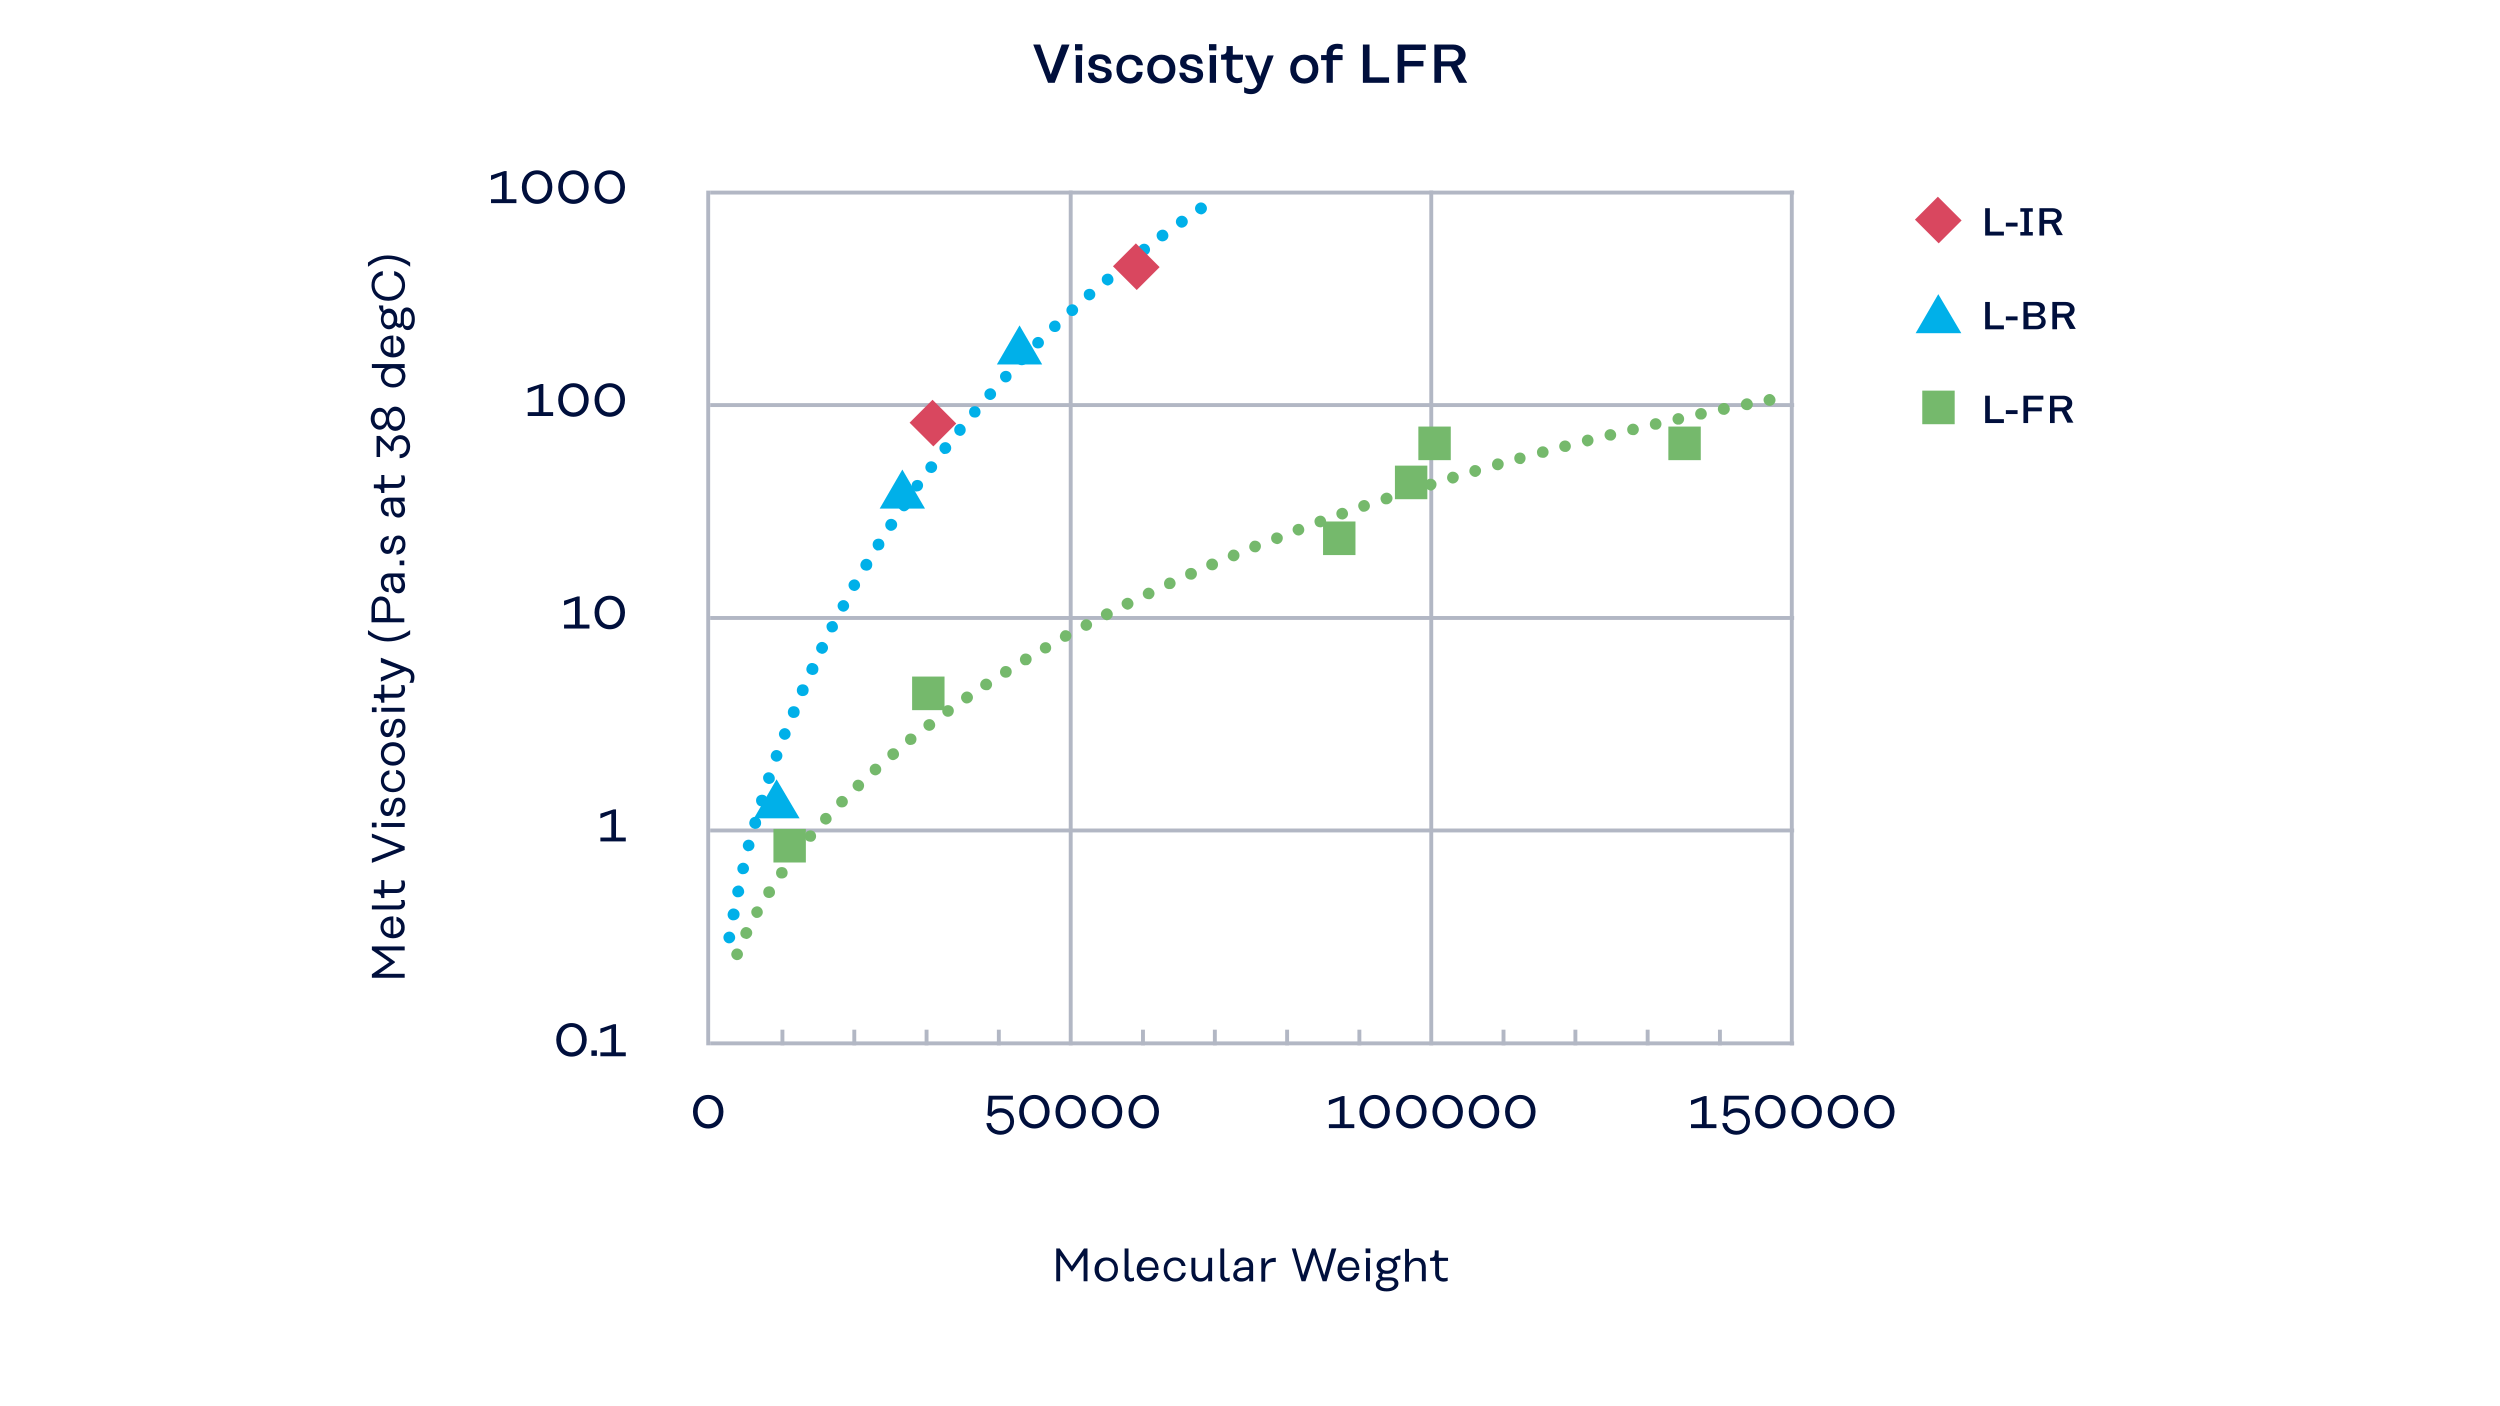 <?xml version="1.0" encoding="utf-8"?>
<!-- Generator: Adobe Illustrator 24.2.3, SVG Export Plug-In . SVG Version: 6.00 Build 0)  -->
<svg version="1.1" id="Ebene_1" xmlns="http://www.w3.org/2000/svg" xmlns:xlink="http://www.w3.org/1999/xlink" x="0px" y="0px"
	 viewBox="0 0 640 360" style="enable-background:new 0 0 640 360;" xml:space="preserve">
<style type="text/css">
	.st0{fill:#FFFFFF;}
	.st1{fill:#000F3C;}
	.st2{fill:#B2B7C4;}
	.st3{fill:#D9475F;}
	.st4{fill:#00B0E9;}
	.st5{fill:#75B96C;}
	.st6{clip-path:url(#SVGID_2_);}
</style>
<g>
</g>
<g>
</g>
<g>
</g>
<g>
</g>
<g>
</g>
<g>
</g>
<g>
</g>
<g>
</g>
<g>
</g>
<g>
</g>
<g>
</g>
<g>
</g>
<g>
</g>
<g>
	<rect class="st0" width="640" height="360"/>
</g>
<g>
	<path class="st1" d="M95.2,242.3h8.4v1h-6.6l4.1,2.9v0.2l-4.1,2.9h6.6v1h-8.4v-0.9l4.5-3.1l-4.5-3.1V242.3z"/>
	<path class="st1" d="M100.6,240.2c-1.8,0-3.2-1.2-3.2-2.9c0-1.7,1.3-2.7,3.1-2.7h0.2v4.6h0c1.2-0.1,2-0.8,2-1.8
		c0-0.7-0.3-1.3-1.2-1.6v-1.1c1.3,0.3,2.1,1.3,2.1,2.7C103.7,239.1,102.4,240.2,100.6,240.2z M100,235.6c-1,0-1.8,0.6-1.8,1.7
		c0,1,0.7,1.7,1.8,1.8V235.6z"/>
	<path class="st1" d="M103.7,231.3c0,0.9-0.7,1.5-1.6,1.5h-6.9v-1h6.8c0.5,0,0.8-0.3,0.8-0.6c0-0.2,0-0.4-0.2-0.8h0.9
		C103.6,230.7,103.7,231.1,103.7,231.3z"/>
	<path class="st1" d="M98.4,227.6h3.2c0.8,0,1.2-0.4,1.2-1.2c0-0.3,0-0.7-0.2-1h0.9c0.1,0.3,0.2,0.6,0.2,1c0,1.3-0.8,2.2-2.1,2.2
		h-3.2v1.3h-0.8v0c0-0.9-0.3-1.2-1.1-1.2h-0.8v-1h1.9v-2.4h0.8V227.6z"/>
	<path class="st1" d="M95.2,213.4l8.4,3.3v0.9l-8.4,3.3v-1.1l7-2.7l-7-2.7V213.4z"/>
	<path class="st1" d="M95.2,211.8v-1.2h1.2v1.2H95.2z M97.6,211.7v-1h6v1H97.6z"/>
	<path class="st1" d="M98.3,206.6c0,0.8,0.4,1.3,0.9,1.3c0.6,0,0.7-0.6,1-1.5c0.3-1.2,0.5-2.2,1.8-2.2c1.2,0,1.8,0.9,1.8,2.3
		c0,1.6-0.9,2.5-2.3,2.6v-1c0.9-0.1,1.5-0.6,1.5-1.7c0-0.7-0.3-1.3-1-1.3c-0.6,0-0.7,0.5-1,1.5c-0.3,1.2-0.5,2.3-1.8,2.3
		c-1.2,0-1.8-1-1.8-2.2c0-1.4,0.7-2.2,2.1-2.4v0.9C98.7,205.2,98.3,205.7,98.3,206.6z"/>
	<path class="st1" d="M103.7,199.9c0,1.8-1.3,2.9-3.1,2.9c-1.8,0-3.1-1.1-3.1-2.9c0-1.5,0.9-2.5,2.2-2.7v1c-0.8,0.2-1.4,0.7-1.4,1.7
		c0,1.2,1,2,2.3,2s2.3-0.7,2.3-2c0-1.1-0.6-1.6-1.5-1.8v-1C102.7,197.3,103.7,198.3,103.7,199.9z"/>
	<path class="st1" d="M100.6,190c1.8,0,3.1,1.2,3.1,3c0,1.8-1.3,3-3.1,3c-1.8,0-3.1-1.2-3.1-3C97.4,191.2,98.8,190,100.6,190z
		 M100.6,195c1.3,0,2.3-0.8,2.3-2s-1-2-2.3-2s-2.3,0.8-2.3,2S99.3,195,100.6,195z"/>
	<path class="st1" d="M98.3,186.4c0,0.8,0.4,1.3,0.9,1.3c0.6,0,0.7-0.6,1-1.5c0.3-1.2,0.5-2.2,1.8-2.2c1.2,0,1.8,0.9,1.8,2.3
		c0,1.6-0.9,2.5-2.3,2.6v-1c0.9-0.1,1.5-0.6,1.5-1.7c0-0.7-0.3-1.3-1-1.3c-0.6,0-0.7,0.5-1,1.5c-0.3,1.2-0.5,2.3-1.8,2.3
		c-1.2,0-1.8-1-1.8-2.2c0-1.4,0.7-2.2,2.1-2.4v0.9C98.7,185,98.3,185.5,98.3,186.4z"/>
	<path class="st1" d="M95.2,182.3v-1.2h1.2v1.2H95.2z M97.6,182.2v-1h6v1H97.6z"/>
	<path class="st1" d="M98.4,177.6h3.2c0.8,0,1.2-0.4,1.2-1.2c0-0.3,0-0.7-0.2-1h0.9c0.1,0.3,0.2,0.6,0.2,1c0,1.3-0.8,2.2-2.1,2.2
		h-3.2v1.3h-0.8v0c0-0.9-0.3-1.2-1.1-1.2h-0.8v-1h1.9v-2.4h0.8V177.6z"/>
	<path class="st1" d="M97.6,168.4l7.1,2.8c0.9,0.3,1.4,1.2,1.4,2.1c0,0.6-0.1,1-0.3,1.5h-1c0.4-0.7,0.4-1.1,0.4-1.5
		c0-0.5-0.3-1.1-0.9-1.3l-0.6-0.2l-6.2,2.7v-1.1l5-2l-5-1.8V168.4z"/>
	<path class="st1" d="M99.3,163.3c2.2,0,4.4-1,5.7-2v1.1c-1.3,0.9-3.4,1.8-5.7,1.8c-2.2,0-3.8-0.9-5.1-1.8v-1.1
		C95.5,162.3,97.1,163.3,99.3,163.3z"/>
	<path class="st1" d="M97.5,152.7c1.5,0,2.4,1.1,2.4,2.8v2.8h3.6v1h-8.4v-3.8C95.2,153.8,96.2,152.7,97.5,152.7z M97.5,153.7
		c-0.8,0-1.5,0.6-1.5,1.7v2.8h3v-2.8C99.1,154.4,98.4,153.7,97.5,153.7z"/>
	<path class="st1" d="M99.7,146.8h3.9v1h-0.9v0c0.5,0.3,1,1,1,2.1c0,1.2-0.7,2-1.7,2c-1.1,0-2-0.9-2-3.3v-0.8h-0.3
		c-0.9,0-1.4,0.5-1.4,1.4c0,0.8,0.5,1.4,1.2,1.4v1c-1.2,0-2-1-2-2.4C97.4,147.7,98.3,146.8,99.7,146.8z M101.3,147.7h-0.6v0.8
		c0,1.8,0.5,2.3,1.2,2.3c0.6,0,0.9-0.5,0.9-1.2C102.8,148.6,102.1,147.7,101.3,147.7z"/>
	<path class="st1" d="M102.3,144.7v-1.2h1.2v1.2H102.3z"/>
	<path class="st1" d="M98.3,139.5c0,0.8,0.4,1.3,0.9,1.3c0.6,0,0.7-0.6,1-1.5c0.3-1.2,0.5-2.2,1.8-2.2c1.2,0,1.8,0.9,1.8,2.3
		c0,1.6-0.9,2.5-2.3,2.6v-1c0.9-0.1,1.5-0.6,1.5-1.7c0-0.7-0.3-1.3-1-1.3c-0.6,0-0.7,0.5-1,1.5c-0.3,1.2-0.5,2.3-1.8,2.3
		c-1.2,0-1.8-1-1.8-2.2c0-1.4,0.7-2.2,2.1-2.4v0.9C98.7,138.2,98.3,138.6,98.3,139.5z"/>
	<path class="st1" d="M99.7,127.4h3.9v1h-0.9v0c0.5,0.3,1,1,1,2.1c0,1.2-0.7,2-1.7,2c-1.1,0-2-0.9-2-3.3v-0.8h-0.3
		c-0.9,0-1.4,0.5-1.4,1.4c0,0.8,0.5,1.4,1.2,1.4v1c-1.2,0-2-1-2-2.4C97.4,128.3,98.3,127.4,99.7,127.4z M101.3,128.4h-0.6v0.8
		c0,1.8,0.5,2.3,1.2,2.3c0.6,0,0.9-0.5,0.9-1.2C102.8,129.2,102.1,128.4,101.3,128.4z"/>
	<path class="st1" d="M98.4,123.9h3.2c0.8,0,1.2-0.4,1.2-1.2c0-0.3,0-0.7-0.2-1h0.9c0.1,0.3,0.2,0.6,0.2,1c0,1.3-0.8,2.2-2.1,2.2
		h-3.2v1.3h-0.8v0c0-0.9-0.3-1.2-1.1-1.2h-0.8v-1h1.9v-2.4h0.8V123.9z"/>
	<path class="st1" d="M102.5,111.4c1.5,0,2.5,1.2,2.5,2.9c0,1.7-1.1,3-2.7,3v-1c1.1,0,1.8-0.8,1.8-2c0-1.1-0.7-1.9-1.7-1.9
		c-0.9,0-1.6,0.8-1.6,1.9v0.9l-0.6,0.4l-2.9-2.8v4.2h-0.9v-5.4h0.9l2.7,2.7v-0.1C100,112.6,101.1,111.4,102.5,111.4z"/>
	<path class="st1" d="M101.2,104.1c1.4,0,2.5,1.3,2.5,3.1s-1.1,3.1-2.5,3.1c-1,0-1.8-0.7-2.1-1.8c-0.3,0.9-1,1.5-1.9,1.5
		c-1.2,0-2.3-1.2-2.3-2.8c0-1.6,1-2.8,2.3-2.8c0.9,0,1.6,0.6,1.9,1.5C99.5,104.8,100.3,104.1,101.2,104.1z M98.8,107.2
		c0-1.1-0.6-1.8-1.5-1.8c-0.9,0-1.4,0.7-1.4,1.8c0,1.1,0.6,1.8,1.4,1.8C98.1,109,98.8,108.2,98.8,107.2z M101.2,105.2
		c-0.9,0-1.6,0.8-1.6,2c0,1.2,0.6,2,1.6,2c1,0,1.7-0.8,1.7-2C102.9,106,102.2,105.2,101.2,105.2z"/>
	<path class="st1" d="M100.6,99.2c-1.8,0-3.1-1.2-3.1-2.9c0-0.9,0.4-1.8,1.1-2.1v0h-3.4v-1h8.4v1h-1.1v0c0.8,0.3,1.3,1.2,1.3,2.1
		C103.7,98.1,102.4,99.2,100.6,99.2z M100.6,98.3c1.3,0,2.3-0.8,2.3-2c0-1.2-1-2-2.2-2h-0.1c-1.3,0-2.2,0.8-2.2,2
		C98.3,97.5,99.3,98.3,100.6,98.3z"/>
	<path class="st1" d="M100.6,91.5c-1.8,0-3.2-1.2-3.2-2.9c0-1.7,1.3-2.7,3.1-2.7h0.2v4.6h0c1.2-0.1,2-0.8,2-1.8
		c0-0.7-0.3-1.3-1.2-1.6v-1.1c1.3,0.3,2.1,1.3,2.1,2.7C103.7,90.4,102.4,91.5,100.6,91.5z M100,86.8c-1,0-1.8,0.6-1.8,1.7
		c0,1,0.7,1.7,1.8,1.8V86.8z"/>
	<path class="st1" d="M98.1,78.1c0,0.6,0,1.1,0.1,1.5c0.3-0.3,0.8-0.6,1.4-0.6c1.2,0,2.1,1.1,2.1,2.6c0,0.4,0,0.7-0.1,1
		c0.2,0.2,0.4,0.3,0.6,0.3c0.3,0,0.4-0.2,0.4-0.6v-1.6c0-1.3,0.7-2,1.6-2c1.2,0,2,1.3,2,3c0,1.8-0.7,2.8-1.8,2.8
		c-0.7,0-1.2-0.4-1.3-1.2c-0.2,0.3-0.4,0.6-0.8,0.6c-0.4,0-0.8-0.3-1-0.6c-0.4,0.6-1,1-1.7,1c-1.2,0-2.1-1.1-2.1-2.6
		c0-0.7,0.2-1.2,0.4-1.7c-0.5-0.4-0.9-1-0.9-1.8H98.1z M99.5,80.1c-0.8,0-1.3,0.7-1.3,1.6c0,0.9,0.5,1.6,1.3,1.6
		c0.8,0,1.3-0.6,1.3-1.6C100.8,80.7,100.3,80.1,99.5,80.1z M103.4,80.8v1.8c0,0.6,0.3,0.9,0.9,0.9c0.6,0,1.1-0.7,1.1-1.9
		c0-1-0.5-1.9-1.2-1.9C103.7,79.7,103.4,80.1,103.4,80.8z"/>
	<path class="st1" d="M103.7,73c0,2.4-1.8,4-4.3,4c-2.5,0-4.3-1.6-4.3-4c0-2,1.1-3.3,2.9-3.6v1.1c-1.3,0.2-2.1,1.1-2.1,2.5
		c0,1.8,1.5,3,3.5,3c2,0,3.5-1.2,3.5-3c0-1.3-0.8-2.2-2-2.5v-1.1C102.6,69.8,103.7,71.1,103.7,73z"/>
	<path class="st1" d="M94.2,67.2c1.3-0.9,2.8-1.8,5.1-1.8c2.2,0,4.4,0.9,5.7,1.8v1.1c-1.2-1-3.5-2-5.7-2c-2.2,0-3.8,1-5.1,2V67.2z"
		/>
</g>
<g>
	<path class="st1" d="M150.2,266.2c0,2.5-1.6,4.3-3.9,4.3s-3.9-1.8-3.9-4.3c0-2.5,1.6-4.3,3.9-4.3S150.2,263.7,150.2,266.2z
		 M143.6,266.2c0,1.9,1.1,3.2,2.7,3.2s2.7-1.3,2.7-3.2c0-1.9-1.1-3.3-2.7-3.3S143.6,264.3,143.6,266.2z"/>
	<path class="st1" d="M151.4,268.9h1.4v1.4h-1.4V268.9z"/>
	<path class="st1" d="M160.2,269.4v1h-6.5v-1h2.8v-6.1l-2.8,1.2v-1.2l3.4-1.1v0l0,0h0.6v7.2H160.2z"/>
</g>
<g>
	<path class="st1" d="M160.2,214.4v1h-6.5v-1h2.8v-6.1l-2.8,1.2v-1.2l3.4-1.1v0l0,0h0.6v7.2H160.2z"/>
</g>
<g>
	<path class="st1" d="M150.9,159.9v1h-6.5v-1h2.8v-6.1l-2.8,1.2v-1.2l3.4-1.1v0l0,0h0.6v7.2H150.9z"/>
	<path class="st1" d="M160,156.8c0,2.5-1.6,4.3-3.9,4.3s-3.9-1.8-3.9-4.3c0-2.5,1.6-4.3,3.9-4.3S160,154.3,160,156.8z M153.4,156.8
		c0,1.9,1.1,3.2,2.7,3.2s2.7-1.3,2.7-3.2c0-1.9-1.1-3.3-2.7-3.3S153.4,154.9,153.4,156.8z"/>
</g>
<g>
	<path class="st1" d="M141.6,105.5v1h-6.5v-1h2.8v-6.1l-2.8,1.2v-1.2l3.4-1.1v0l0,0h0.6v7.2H141.6z"/>
	<path class="st1" d="M150.7,102.4c0,2.5-1.6,4.3-3.9,4.3s-3.9-1.8-3.9-4.3c0-2.5,1.6-4.3,3.9-4.3S150.7,99.8,150.7,102.4z
		 M144.1,102.4c0,1.9,1.1,3.2,2.7,3.2s2.7-1.3,2.7-3.2c0-1.9-1.1-3.3-2.7-3.3S144.1,100.4,144.1,102.4z"/>
	<path class="st1" d="M160,102.4c0,2.5-1.6,4.3-3.9,4.3s-3.9-1.8-3.9-4.3c0-2.5,1.6-4.3,3.9-4.3S160,99.8,160,102.4z M153.4,102.4
		c0,1.9,1.1,3.2,2.7,3.2s2.7-1.3,2.7-3.2c0-1.9-1.1-3.3-2.7-3.3S153.4,100.4,153.4,102.4z"/>
</g>
<g>
	<path class="st1" d="M132.2,51v1h-6.5v-1h2.8v-6.1l-2.8,1.2v-1.2l3.4-1.1v0l0,0h0.6V51H132.2z"/>
	<path class="st1" d="M141.4,47.9c0,2.5-1.6,4.3-3.9,4.3s-3.9-1.8-3.9-4.3c0-2.5,1.6-4.3,3.9-4.3S141.4,45.4,141.4,47.9z
		 M134.8,47.9c0,1.9,1.1,3.2,2.7,3.2s2.7-1.3,2.7-3.2c0-1.9-1.1-3.3-2.7-3.3S134.8,46,134.8,47.9z"/>
	<path class="st1" d="M150.7,47.9c0,2.5-1.6,4.3-3.9,4.3s-3.9-1.8-3.9-4.3c0-2.5,1.6-4.3,3.9-4.3S150.7,45.4,150.7,47.9z
		 M144.1,47.9c0,1.9,1.1,3.2,2.7,3.2s2.7-1.3,2.7-3.2c0-1.9-1.1-3.3-2.7-3.3S144.1,46,144.1,47.9z"/>
	<path class="st1" d="M160,47.9c0,2.5-1.6,4.3-3.9,4.3s-3.9-1.8-3.9-4.3c0-2.5,1.6-4.3,3.9-4.3S160,45.4,160,47.9z M153.4,47.9
		c0,1.9,1.1,3.2,2.7,3.2s2.7-1.3,2.7-3.2c0-1.9-1.1-3.3-2.7-3.3S153.4,46,153.4,47.9z"/>
</g>
<g>
	<rect x="292.1" y="263.6" class="st2" width="1" height="4"/>
</g>
<g>
	<rect x="236.7" y="263.6" class="st2" width="1" height="4"/>
</g>
<g>
	<rect x="347.5" y="263.6" class="st2" width="1" height="4"/>
</g>
<g>
	<rect x="402.8" y="263.6" class="st2" width="1" height="4"/>
</g>
<g>
	<rect x="199.8" y="263.6" class="st2" width="1" height="4"/>
</g>
<g>
	<rect x="310.5" y="263.6" class="st2" width="1" height="4"/>
</g>
<g>
	<rect x="255.2" y="263.6" class="st2" width="1" height="4"/>
</g>
<g>
	<rect x="365.9" y="48.8" class="st2" width="1" height="218.8"/>
</g>
<g>
	<rect x="421.3" y="263.6" class="st2" width="1" height="4"/>
</g>
<g>
	<rect x="218.2" y="263.6" class="st2" width="1" height="4"/>
</g>
<g>
	<rect x="329" y="263.6" class="st2" width="1" height="4"/>
</g>
<g>
	<rect x="273.6" y="48.8" class="st2" width="1" height="218.8"/>
</g>
<g>
	<rect x="384.4" y="263.6" class="st2" width="1" height="4"/>
</g>
<g>
	<rect x="439.8" y="263.6" class="st2" width="1" height="4"/>
</g>
<g>
	<rect x="458.2" y="48.8" class="st2" width="1" height="218.8"/>
</g>
<g>
	<rect x="180.8" y="48.8" class="st2" width="1" height="218.8"/>
</g>
<g>
	<path class="st1" d="M273.8,11.4l-3.8,9.8h-1.7l-3.8-9.8h1.8l2.7,7.7l2.8-7.7H273.8z"/>
</g>
<g>
	<path class="st1" d="M275.2,11.3h1.9v1.6h-1.9V11.3z M275.4,14.1h1.6v7.1h-1.6V14.1z"/>
	<path class="st1" d="M281.6,15.1c-0.8,0-1.3,0.4-1.3,0.9c0,0.6,0.6,0.7,1.6,1c1.5,0.4,2.7,0.6,2.7,2.1c0,1.5-1.1,2.2-2.9,2.2
		c-1.9,0-3.1-1-3.2-2.7h1.5c0.1,0.9,0.7,1.5,1.7,1.5c0.8,0,1.4-0.3,1.4-1c0-0.6-0.5-0.7-1.7-1c-1.5-0.4-2.7-0.6-2.7-2.1
		c0-1.5,1.2-2.1,2.8-2.1c1.8,0,2.8,0.8,3,2.4h-1.4C283,15.6,282.5,15.1,281.6,15.1z"/>
	<path class="st1" d="M289.3,21.4c-2.2,0-3.5-1.5-3.5-3.7s1.4-3.7,3.5-3.7c1.9,0,3.1,1.1,3.3,2.7h-1.6c-0.2-0.9-0.7-1.5-1.8-1.5
		c-1.3,0-2,1-2,2.4c0,1.4,0.7,2.4,2,2.4c1.1,0,1.7-0.7,1.8-1.6h1.5C292.5,20.2,291.2,21.4,289.3,21.4z"/>
	<path class="st1" d="M300.9,17.7c0,2.2-1.4,3.7-3.6,3.7c-2.2,0-3.6-1.5-3.6-3.7s1.4-3.7,3.6-3.7C299.5,14,300.9,15.5,300.9,17.7z
		 M295.2,17.7c0,1.4,0.8,2.4,2.1,2.4c1.3,0,2.1-1,2.1-2.4c0-1.4-0.8-2.4-2.1-2.4C296,15.2,295.2,16.3,295.2,17.7z"/>
	<path class="st1" d="M305,15.1c-0.8,0-1.3,0.4-1.3,0.9c0,0.6,0.6,0.7,1.6,1c1.5,0.4,2.7,0.6,2.7,2.1c0,1.5-1.1,2.2-2.9,2.2
		c-1.9,0-3.1-1-3.2-2.7h1.5c0.1,0.9,0.7,1.5,1.7,1.5c0.8,0,1.4-0.3,1.4-1c0-0.6-0.5-0.7-1.7-1c-1.5-0.4-2.7-0.6-2.7-2.1
		c0-1.5,1.2-2.1,2.8-2.1c1.8,0,2.8,0.8,3,2.4h-1.4C306.4,15.6,305.9,15.1,305,15.1z"/>
	<path class="st1" d="M309.5,11.3h1.9v1.6h-1.9V11.3z M309.7,14.1h1.6v7.1h-1.6V14.1z"/>
	<path class="st1" d="M315.5,15.4v3.3c0,0.8,0.5,1.3,1.3,1.3c0.3,0,0.7-0.1,1.2-0.3V21c-0.4,0.2-0.9,0.3-1.3,0.3
		c-1.6,0-2.7-1-2.7-2.5v-3.5h-1.4v-1.3h0c1,0,1.4-0.3,1.4-1.2v-1h1.6v2.2h2.6v1.3H315.5z"/>
	<path class="st1" d="M326.1,14.1l-3,8c-0.5,1.3-1.5,2-2.8,2c-0.7,0-1.2-0.1-1.8-0.4v-1.4c0.8,0.4,1.3,0.5,1.8,0.5
		c0.7,0,1.3-0.5,1.5-1.1l0.1-0.2l-3.2-7.3h1.8l2.1,5.4l1.9-5.4H326.1z"/>
	<path class="st1" d="M337.5,17.7c0,2.2-1.4,3.7-3.6,3.7c-2.2,0-3.6-1.5-3.6-3.7s1.4-3.7,3.6-3.7C336.1,14,337.5,15.5,337.5,17.7z
		 M331.8,17.7c0,1.4,0.8,2.4,2.1,2.4c1.3,0,2.1-1,2.1-2.4c0-1.4-0.8-2.4-2.1-2.4C332.6,15.2,331.8,16.3,331.8,17.7z"/>
	<path class="st1" d="M341.2,13.7v0.4h2.5v1.3h-2.5v5.8h-1.6v-5.8h-1.4v-1.3h1.4v-0.4c0-1.6,1.1-2.5,2.8-2.5c0.5,0,0.9,0.1,1.3,0.2
		v1.3c-0.5-0.2-0.9-0.2-1.2-0.2C341.7,12.4,341.2,12.9,341.2,13.7z"/>
	<path class="st1" d="M355.6,19.8v1.4h-6.7v-9.8h1.7v8.4H355.6z"/>
	<path class="st1" d="M359.5,12.8v2.8h4.9V17h-4.9v4.2h-1.7v-9.8h7.2v1.4H359.5z"/>
	<path class="st1" d="M373.5,21.2l-2.1-4.2h-2.5v4.2h-1.7v-9.8h4.8c1.8,0,3.2,1.1,3.2,2.7c0,1.3-0.9,2.4-2.1,2.7l2.5,4.4H373.5z
		 M368.9,15.7h2.9c1,0,1.6-0.7,1.6-1.6c0-0.8-0.7-1.4-1.6-1.4h-2.9V15.7z"/>
</g>
<g>
	<path class="st1" d="M185.2,284.6c0,2.5-1.6,4.3-3.9,4.3s-3.9-1.8-3.9-4.3c0-2.5,1.6-4.3,3.9-4.3S185.2,282.1,185.2,284.6z
		 M178.6,284.6c0,1.9,1.1,3.2,2.7,3.2s2.7-1.3,2.7-3.2c0-1.9-1.1-3.3-2.7-3.3S178.6,282.7,178.6,284.6z"/>
</g>
<g>
	<path class="st1" d="M259.6,287.1c0,2-1.5,3.4-3.5,3.4c-1.8,0-3.4-1.1-3.6-3h1.2c0.1,1.2,1.2,2,2.5,2c1.4,0,2.4-1,2.4-2.4
		c0-1.3-1-2.3-2.5-2.3c-0.9,0-1.8,0.4-2.3,1.1l-1-0.4l0.3-5h6.2v1h-5.2l-0.2,3.3c0.5-0.8,1.4-1.1,2.3-1.1
		C258.1,283.7,259.6,285.2,259.6,287.1z"/>
	<path class="st1" d="M268.7,284.6c0,2.5-1.6,4.3-3.9,4.3s-3.9-1.8-3.9-4.3c0-2.5,1.6-4.3,3.9-4.3S268.7,282.1,268.7,284.6z
		 M262.1,284.6c0,1.9,1.1,3.2,2.7,3.2s2.7-1.3,2.7-3.2c0-1.9-1.1-3.3-2.7-3.3S262.1,282.7,262.1,284.6z"/>
	<path class="st1" d="M278,284.6c0,2.5-1.6,4.3-3.9,4.3s-3.9-1.8-3.9-4.3c0-2.5,1.6-4.3,3.9-4.3S278,282.1,278,284.6z M271.4,284.6
		c0,1.9,1.1,3.2,2.7,3.2s2.7-1.3,2.7-3.2c0-1.9-1.1-3.3-2.7-3.3S271.4,282.7,271.4,284.6z"/>
	<path class="st1" d="M287.3,284.6c0,2.5-1.6,4.3-3.9,4.3s-3.9-1.8-3.9-4.3c0-2.5,1.6-4.3,3.9-4.3S287.3,282.1,287.3,284.6z
		 M280.7,284.6c0,1.9,1.1,3.2,2.7,3.2s2.7-1.3,2.7-3.2c0-1.9-1.1-3.3-2.7-3.3S280.7,282.7,280.7,284.6z"/>
	<path class="st1" d="M296.7,284.6c0,2.5-1.6,4.3-3.9,4.3s-3.9-1.8-3.9-4.3c0-2.5,1.6-4.3,3.9-4.3S296.7,282.1,296.7,284.6z
		 M290.1,284.6c0,1.9,1.1,3.2,2.7,3.2s2.7-1.3,2.7-3.2c0-1.9-1.1-3.3-2.7-3.3S290.1,282.7,290.1,284.6z"/>
</g>
<g>
	<path class="st1" d="M346.7,287.8v1h-6.5v-1h2.8v-6.1l-2.8,1.2v-1.2l3.4-1.1v0l0,0h0.6v7.2H346.7z"/>
	<path class="st1" d="M355.8,284.6c0,2.5-1.6,4.3-3.9,4.3s-3.9-1.8-3.9-4.3c0-2.5,1.6-4.3,3.9-4.3S355.8,282.1,355.8,284.6z
		 M349.2,284.6c0,1.9,1.1,3.2,2.7,3.2s2.7-1.3,2.7-3.2c0-1.9-1.1-3.3-2.7-3.3S349.2,282.7,349.2,284.6z"/>
	<path class="st1" d="M365.2,284.6c0,2.5-1.6,4.3-3.9,4.3s-3.9-1.8-3.9-4.3c0-2.5,1.6-4.3,3.9-4.3S365.2,282.1,365.2,284.6z
		 M358.6,284.6c0,1.9,1.1,3.2,2.7,3.2s2.7-1.3,2.7-3.2c0-1.9-1.1-3.3-2.7-3.3S358.6,282.7,358.6,284.6z"/>
	<path class="st1" d="M374.5,284.6c0,2.5-1.6,4.3-3.9,4.3s-3.9-1.8-3.9-4.3c0-2.5,1.6-4.3,3.9-4.3S374.5,282.1,374.5,284.6z
		 M367.9,284.6c0,1.9,1.1,3.2,2.7,3.2s2.7-1.3,2.7-3.2c0-1.9-1.1-3.3-2.7-3.3S367.9,282.7,367.9,284.6z"/>
	<path class="st1" d="M383.8,284.6c0,2.5-1.6,4.3-3.9,4.3s-3.9-1.8-3.9-4.3c0-2.5,1.6-4.3,3.9-4.3S383.8,282.1,383.8,284.6z
		 M377.2,284.6c0,1.9,1.1,3.2,2.7,3.2s2.7-1.3,2.7-3.2c0-1.9-1.1-3.3-2.7-3.3S377.2,282.7,377.2,284.6z"/>
	<path class="st1" d="M393.1,284.6c0,2.5-1.6,4.3-3.9,4.3s-3.9-1.8-3.9-4.3c0-2.5,1.6-4.3,3.9-4.3S393.1,282.1,393.1,284.6z
		 M386.5,284.6c0,1.9,1.1,3.2,2.7,3.2s2.7-1.3,2.7-3.2c0-1.9-1.1-3.3-2.7-3.3S386.5,282.7,386.5,284.6z"/>
</g>
<g>
	<path class="st1" d="M439.4,287.8v1h-6.5v-1h2.8v-6.1l-2.8,1.2v-1.2l3.4-1.1v0l0,0h0.6v7.2H439.4z"/>
	<path class="st1" d="M448,287.1c0,2-1.5,3.4-3.5,3.4c-1.8,0-3.4-1.1-3.6-3h1.2c0.1,1.2,1.2,2,2.5,2c1.4,0,2.4-1,2.4-2.4
		c0-1.3-1-2.3-2.5-2.3c-0.9,0-1.8,0.4-2.3,1.1l-1-0.4l0.3-5h6.2v1h-5.2l-0.2,3.3c0.5-0.8,1.4-1.1,2.3-1.1
		C446.5,283.7,448,285.2,448,287.1z"/>
	<path class="st1" d="M457.1,284.6c0,2.5-1.6,4.3-3.9,4.3s-3.9-1.8-3.9-4.3c0-2.5,1.6-4.3,3.9-4.3S457.1,282.1,457.1,284.6z
		 M450.5,284.6c0,1.9,1.1,3.2,2.7,3.2s2.7-1.3,2.7-3.2c0-1.9-1.1-3.3-2.7-3.3S450.5,282.7,450.5,284.6z"/>
	<path class="st1" d="M466.4,284.6c0,2.5-1.6,4.3-3.9,4.3s-3.9-1.8-3.9-4.3c0-2.5,1.6-4.3,3.9-4.3S466.4,282.1,466.4,284.6z
		 M459.8,284.6c0,1.9,1.1,3.2,2.7,3.2s2.7-1.3,2.7-3.2c0-1.9-1.1-3.3-2.7-3.3S459.8,282.7,459.8,284.6z"/>
	<path class="st1" d="M475.7,284.6c0,2.5-1.6,4.3-3.9,4.3s-3.9-1.8-3.9-4.3c0-2.5,1.6-4.3,3.9-4.3S475.7,282.1,475.7,284.6z
		 M469.1,284.6c0,1.9,1.1,3.2,2.7,3.2s2.7-1.3,2.7-3.2c0-1.9-1.1-3.3-2.7-3.3S469.1,282.7,469.1,284.6z"/>
	<path class="st1" d="M485,284.6c0,2.5-1.6,4.3-3.9,4.3s-3.9-1.8-3.9-4.3c0-2.5,1.6-4.3,3.9-4.3S485,282.1,485,284.6z M478.4,284.6
		c0,1.9,1.1,3.2,2.7,3.2s2.7-1.3,2.7-3.2c0-1.9-1.1-3.3-2.7-3.3S478.4,282.7,478.4,284.6z"/>
</g>
<g>
	<rect x="181.8" y="48.8" class="st2" width="277.5" height="1"/>
</g>
<g>
	<rect x="181.8" y="103.2" class="st2" width="277.5" height="1"/>
</g>
<g>
	<rect x="181.8" y="157.7" class="st2" width="277.5" height="1"/>
</g>
<g>
	<rect x="181.8" y="212.1" class="st2" width="277.5" height="1"/>
</g>
<g>
	<rect x="181.8" y="266.6" class="st2" width="277.5" height="1"/>
</g>
<g>
	<path class="st1" d="M278.4,319.6v8.4h-1v-6.6l-2.9,4.1h-0.2l-2.9-4.1v6.6h-1v-8.4h0.9l3.1,4.5l3.1-4.5H278.4z"/>
	<path class="st1" d="M286.2,325c0,1.8-1.2,3.1-3,3.1c-1.8,0-3-1.3-3-3.1s1.2-3.1,3-3.1C285.1,321.9,286.2,323.2,286.2,325z
		 M281.3,325c0,1.3,0.8,2.3,2,2.3s2-1,2-2.3s-0.8-2.3-2-2.3S281.3,323.7,281.3,325z"/>
	<path class="st1" d="M289.4,328.1c-0.9,0-1.5-0.7-1.5-1.6v-6.9h1v6.8c0,0.5,0.3,0.8,0.6,0.8c0.2,0,0.4,0,0.8-0.2v0.9
		C290,328,289.6,328.1,289.4,328.1z"/>
	<path class="st1" d="M291,325c0-1.8,1.2-3.2,2.9-3.2c1.7,0,2.7,1.3,2.7,3.1v0.2h-4.6v0c0.1,1.2,0.8,2,1.8,2c0.7,0,1.3-0.3,1.6-1.2
		h1.1c-0.3,1.3-1.3,2.1-2.7,2.1C292.1,328.1,291,326.8,291,325z M295.7,324.5c0-1-0.6-1.8-1.7-1.8c-1,0-1.7,0.7-1.8,1.8H295.7z"/>
	<path class="st1" d="M300.8,328.1c-1.8,0-2.9-1.3-2.9-3.1s1.1-3.1,2.9-3.1c1.5,0,2.5,0.9,2.7,2.2h-1c-0.2-0.8-0.7-1.4-1.7-1.4
		c-1.2,0-2,1-2,2.3s0.7,2.3,2,2.3c1.1,0,1.6-0.6,1.8-1.5h1C303.4,327.1,302.4,328.1,300.8,328.1z"/>
	<path class="st1" d="M310.3,328h-1v-1.1c-0.4,0.8-1.1,1.2-2,1.2c-1.5,0-2.3-1-2.3-2.6V322h1v3.5c0,1.1,0.5,1.7,1.4,1.7
		c1.2,0,1.9-0.9,1.9-2.1V322h1V328z"/>
	<path class="st1" d="M313.9,328.1c-0.9,0-1.5-0.7-1.5-1.6v-6.9h1v6.8c0,0.5,0.3,0.8,0.6,0.8c0.2,0,0.4,0,0.8-0.2v0.9
		C314.4,328,314.1,328.1,313.9,328.1z"/>
	<path class="st1" d="M320.8,324.1v3.9h-1v-0.9h0c-0.3,0.5-1,1-2.1,1c-1.2,0-2-0.7-2-1.7c0-1.1,0.9-2,3.3-2h0.8v-0.3
		c0-0.9-0.5-1.4-1.4-1.4c-0.8,0-1.4,0.5-1.4,1.2h-1c0-1.2,1-2,2.4-2C319.9,321.9,320.8,322.7,320.8,324.1z M319.8,325.7v-0.6H319
		c-1.8,0-2.3,0.5-2.3,1.2c0,0.6,0.5,0.9,1.2,0.9C319,327.3,319.8,326.5,319.8,325.7z"/>
	<path class="st1" d="M326.6,322v1.1c-1.8-0.2-2.7,0.5-2.7,2.4v2.6h-1v-6h1v1.5C324.3,322.4,325.3,322,326.6,322z"/>
	<path class="st1" d="M342.1,319.6l-2.5,8.4h-1l-2.2-6.8l-2.2,6.8h-1l-2.5-8.4h1l1.9,6.9l2.3-6.9h0.8l2.3,6.9l1.9-6.9H342.1z"/>
	<path class="st1" d="M342.4,325c0-1.8,1.2-3.2,2.9-3.2c1.7,0,2.7,1.3,2.7,3.1v0.2h-4.6v0c0.1,1.2,0.8,2,1.8,2
		c0.7,0,1.3-0.3,1.6-1.2h1.1c-0.3,1.3-1.3,2.1-2.7,2.1C343.5,328.1,342.4,326.8,342.4,325z M347.1,324.5c0-1-0.6-1.8-1.7-1.8
		c-1,0-1.7,0.7-1.8,1.8H347.1z"/>
	<path class="st1" d="M349.6,319.6h1.2v1.2h-1.2V319.6z M349.7,322h1v6h-1V322z"/>
	<path class="st1" d="M358.6,322.5c-0.6,0-1.1,0-1.5,0.1c0.3,0.3,0.6,0.8,0.6,1.4c0,1.2-1.1,2.1-2.6,2.1c-0.4,0-0.7,0-1-0.1
		c-0.2,0.2-0.3,0.4-0.3,0.6c0,0.3,0.2,0.4,0.6,0.4h1.6c1.3,0,2,0.7,2,1.6c0,1.2-1.3,2-3,2c-1.8,0-2.8-0.7-2.8-1.8
		c0-0.7,0.4-1.2,1.2-1.3c-0.3-0.2-0.6-0.4-0.6-0.8c0-0.4,0.3-0.8,0.6-1c-0.6-0.4-1-1-1-1.7c0-1.2,1.1-2.1,2.6-2.1
		c0.7,0,1.2,0.2,1.7,0.4c0.4-0.5,1-0.9,1.8-0.9V322.5z M355.9,327.8h-1.8c-0.6,0-0.9,0.3-0.9,0.9c0,0.6,0.7,1.1,1.9,1.1
		c1,0,1.9-0.5,1.9-1.2C357,328.1,356.7,327.8,355.9,327.8z M356.7,324c0-0.8-0.7-1.3-1.6-1.3c-0.9,0-1.6,0.5-1.6,1.3
		c0,0.8,0.6,1.3,1.6,1.3C356,325.3,356.7,324.8,356.7,324z"/>
	<path class="st1" d="M365,324.5v3.5h-1v-3.5c0-1.1-0.5-1.7-1.4-1.7c-1.2,0-1.9,0.9-1.9,2.1v3.2h-1v-8.4h1v3.6
		c0.4-0.9,1.1-1.3,2-1.3C364.2,321.9,365,322.9,365,324.5z"/>
	<path class="st1" d="M368.4,322.8v3.2c0,0.8,0.4,1.2,1.2,1.2c0.3,0,0.7,0,1-0.2v0.9c-0.3,0.1-0.6,0.2-1,0.2c-1.3,0-2.2-0.8-2.2-2.1
		v-3.2h-1.3V322h0c0.9,0,1.2-0.3,1.2-1.1v-0.8h1v1.9h2.4v0.8H368.4z"/>
</g>
<g>
	
		<rect x="492.1" y="52" transform="matrix(0.707 -0.707 0.707 0.707 105.546 367.374)" class="st3" width="8.3" height="8.6"/>
</g>
<g>
</g>
<g>
	<path class="st1" d="M513,59.3v1h-4.8v-7h1.2v6H513z"/>
	<path class="st1" d="M516.5,57v1h-3v-1H516.5z"/>
	<path class="st1" d="M519.4,54.2v5.2h1v0.9h-3.2v-0.9h1v-5.2h-1v-0.9h3.2v0.9H519.4z"/>
	<path class="st1" d="M526.6,60.3l-1.5-3h-1.8v3h-1.2v-7h3.4c1.3,0,2.3,0.8,2.3,1.9c0,1-0.6,1.7-1.5,1.9l1.8,3.1H526.6z M523.3,56.3
		h2.1c0.7,0,1.2-0.5,1.2-1.1c0-0.6-0.5-1-1.2-1h-2.1V56.3z"/>
</g>
<g>
	<polygon class="st4" points="496.2,75.3 490.4,85.3 502.1,85.3 	"/>
</g>
<g>
</g>
<g>
	<path class="st1" d="M513,83.3v1h-4.8v-7h1.2v6H513z"/>
	<path class="st1" d="M516.5,81v1h-3v-1H516.5z"/>
	<path class="st1" d="M523.7,82.4c0,1.2-0.9,1.9-2.4,1.9H518v-7h3.4c1.3,0,2.1,0.7,2.1,1.7c0,0.9-0.5,1.4-1.3,1.7
		C523.1,80.9,523.7,81.5,523.7,82.4z M519.2,80.2h1.8c1,0,1.3-0.5,1.3-1c0-0.6-0.5-1-1.2-1h-2V80.2z M522.6,82.2
		c0-0.6-0.4-1.1-1.3-1.1h-2v2.3h1.9C521.9,83.4,522.6,83,522.6,82.2z"/>
	<path class="st1" d="M529.9,84.3l-1.5-3h-1.8v3h-1.2v-7h3.4c1.3,0,2.3,0.8,2.3,1.9c0,1-0.6,1.7-1.5,1.9l1.8,3.1H529.9z M526.6,80.3
		h2.1c0.7,0,1.2-0.5,1.2-1.1c0-0.6-0.5-1-1.2-1h-2.1V80.3z"/>
</g>
<g>
	<rect x="492.1" y="100" class="st5" width="8.3" height="8.6"/>
</g>
<g>
</g>
<g>
	<path class="st1" d="M513,107.3v1h-4.8v-7h1.2v6H513z"/>
	<path class="st1" d="M516.5,105v1h-3v-1H516.5z"/>
	<path class="st1" d="M519.2,102.3v2h3.5v1h-3.5v3H518v-7h5.1v1H519.2z"/>
	<path class="st1" d="M529.3,108.3l-1.5-3h-1.8v3h-1.2v-7h3.4c1.3,0,2.3,0.8,2.3,1.9c0,1-0.6,1.7-1.5,1.9l1.8,3.1H529.3z
		 M525.9,104.3h2.1c0.7,0,1.2-0.5,1.2-1.1c0-0.6-0.5-1-1.2-1h-2.1V104.3z"/>
</g>
<g>
	<rect x="198" y="212.2" class="st5" width="8.3" height="8.6"/>
</g>
<g>
	<rect x="233.5" y="173.2" class="st5" width="8.3" height="8.6"/>
</g>
<g>
	<rect x="338.7" y="133.5" class="st5" width="8.3" height="8.6"/>
</g>
<g>
	<rect x="357.1" y="119.2" class="st5" width="8.3" height="8.6"/>
</g>
<g>
	<rect x="363.1" y="109.2" class="st5" width="8.3" height="8.6"/>
</g>
<g>
	<rect x="427.1" y="109.2" class="st5" width="8.3" height="8.6"/>
</g>
<g>
	<defs>
		<rect id="SVGID_1_" width="640" height="360"/>
	</defs>
	<clipPath id="SVGID_2_">
		<use xlink:href="#SVGID_1_"  style="overflow:visible;"/>
	</clipPath>
	<g class="st6">
		<path class="st5" d="M188.2,245.7c-0.8-0.3-1.2-1.2-0.9-1.9l0,0c0.3-0.8,1.1-1.2,1.9-0.9l0,0c0.8,0.3,1.2,1.2,0.9,1.9l0,0
			c-0.2,0.6-0.8,1-1.4,1l0,0C188.6,245.8,188.4,245.8,188.2,245.7z M190.4,240.2c-0.8-0.3-1.1-1.2-0.7-2l0,0c0.4-0.8,1.2-1.1,2-0.7
			l0,0c0.8,0.4,1.1,1.2,0.7,2l0,0c-0.3,0.5-0.8,0.9-1.4,0.9l0,0C190.9,240.3,190.6,240.3,190.4,240.2z M193.1,234.8
			c-0.7-0.4-1-1.3-0.6-2l0,0c0.4-0.7,1.3-1,2-0.6l0,0c0.7,0.4,1,1.3,0.6,2l0,0c-0.3,0.5-0.8,0.8-1.3,0.8l0,0
			C193.6,235,193.3,235,193.1,234.8z M196.1,229.7c-0.7-0.4-0.9-1.4-0.5-2.1l0,0c0.4-0.7,1.4-0.9,2.1-0.5l0,0
			c0.7,0.5,0.9,1.4,0.5,2.1l0,0c-0.3,0.4-0.8,0.7-1.3,0.7l0,0C196.6,229.9,196.3,229.8,196.1,229.7z M199.3,224.7
			c-0.7-0.5-0.8-1.4-0.4-2.1l0,0c0.5-0.7,1.4-0.8,2.1-0.4l0,0c0.7,0.5,0.8,1.4,0.4,2.1l0,0c-0.3,0.4-0.8,0.6-1.2,0.6l0,0
			C199.9,224.9,199.6,224.9,199.3,224.7z M202.8,219.8c-0.6-0.5-0.8-1.5-0.3-2.1l0,0c0.5-0.7,1.4-0.8,2.1-0.3l0,0
			c0.7,0.5,0.8,1.5,0.3,2.1l0,0c-0.3,0.4-0.7,0.6-1.2,0.6l0,0C203.4,220.2,203.1,220.1,202.8,219.8z M206.5,215.2
			c-0.6-0.5-0.7-1.5-0.2-2.1l0,0c0.5-0.6,1.5-0.7,2.1-0.2l0,0c0.6,0.5,0.7,1.5,0.2,2.1l0,0c-0.3,0.4-0.7,0.5-1.1,0.5l0,0
			C207.2,215.5,206.8,215.4,206.5,215.2z M210.4,210.7c-0.6-0.6-0.6-1.5-0.1-2.1l0,0c0.5-0.6,1.5-0.7,2.1-0.1l0,0
			c0.6,0.6,0.7,1.5,0.1,2.1l0,0c-0.3,0.3-0.7,0.5-1.1,0.5l0,0C211.1,211.1,210.7,210.9,210.4,210.7z M214.5,206.3
			c-0.6-0.6-0.6-1.5,0-2.1l0,0c0.6-0.6,1.5-0.6,2.1,0l0,0c0.6,0.6,0.6,1.5,0,2.1l0,0c-0.3,0.3-0.7,0.4-1.1,0.4l0,0
			C215.1,206.7,214.8,206.6,214.5,206.3z M218.7,202.1c-0.6-0.6-0.6-1.5,0-2.1l0,0l0,0l0,0c0.6-0.6,1.5-0.5,2.1,0.1l0,0
			c0.6,0.6,0.5,1.5,0,2.1l0,0c-0.3,0.3-0.7,0.4-1,0.4l0,0C219.4,202.5,219,202.4,218.7,202.1z M223,198c-0.5-0.6-0.5-1.6,0.1-2.1
			l0,0c0.6-0.6,1.6-0.5,2.1,0.1l0,0c0.6,0.6,0.5,1.6-0.1,2.1l0,0c-0.3,0.2-0.6,0.4-1,0.4l0,0C223.7,198.5,223.3,198.3,223,198z
			 M227.5,194c-0.5-0.6-0.5-1.6,0.2-2.1l0,0c0.6-0.5,1.6-0.5,2.1,0.2l0,0c0.5,0.6,0.5,1.6-0.2,2.1l0,0c-0.3,0.2-0.6,0.4-1,0.4l0,0
			C228.2,194.6,227.8,194.4,227.5,194z M232,190.2c-0.5-0.6-0.4-1.6,0.2-2.1l0,0l0,0l0,0c0.6-0.5,1.6-0.4,2.1,0.2l0,0
			c0.5,0.6,0.4,1.6-0.2,2.1l0,0c-0.3,0.2-0.6,0.3-0.9,0.3l0,0C232.8,190.8,232.3,190.6,232,190.2z M236.7,186.5
			c-0.5-0.7-0.4-1.6,0.3-2.1l0,0c0.7-0.5,1.6-0.4,2.1,0.3l0,0c0.5,0.7,0.4,1.6-0.3,2.1l0,0c-0.3,0.2-0.6,0.3-0.9,0.3l0,0
			C237.5,187.1,237,186.9,236.7,186.5z M241.5,182.9c-0.5-0.7-0.3-1.6,0.3-2.1l0,0c0.7-0.5,1.6-0.3,2.1,0.3l0,0
			c0.5,0.7,0.3,1.6-0.3,2.1l0,0c-0.3,0.2-0.6,0.3-0.9,0.3l0,0C242.2,183.5,241.8,183.3,241.5,182.9z M246.3,179.4
			c-0.5-0.7-0.3-1.6,0.4-2.1l0,0l0,0l0,0c0.7-0.5,1.6-0.3,2.1,0.4l0,0c0.5,0.7,0.3,1.6-0.4,2.1l0,0c-0.3,0.2-0.6,0.3-0.9,0.3l0,0
			C247.1,180.1,246.6,179.9,246.3,179.4z M251.2,176.1c-0.5-0.7-0.3-1.6,0.4-2.1l0,0c0.7-0.5,1.6-0.3,2.1,0.4l0,0
			c0.5,0.7,0.3,1.6-0.4,2.1l0,0c-0.2,0.2-0.5,0.2-0.8,0.2l0,0C252,176.7,251.5,176.5,251.2,176.1z M256.2,172.8
			c-0.4-0.7-0.2-1.6,0.5-2.1l0,0c0.7-0.4,1.6-0.2,2.1,0.5l0,0c0.4,0.7,0.2,1.6-0.5,2.1l0,0c-0.2,0.1-0.5,0.2-0.8,0.2l0,0
			C257,173.5,256.5,173.3,256.2,172.8z M261.3,169.6c-0.4-0.7-0.2-1.6,0.5-2.1l0,0c0.7-0.4,1.6-0.2,2.1,0.5l0,0
			c0.4,0.7,0.2,1.6-0.5,2.1l0,0c-0.2,0.2-0.5,0.2-0.8,0.2l0,0C262,170.4,261.6,170.1,261.3,169.6z M266.4,166.6
			c-0.4-0.7-0.2-1.6,0.5-2l0,0c0.7-0.4,1.6-0.2,2,0.5l0,0c0.4,0.7,0.2,1.6-0.5,2l0,0c-0.2,0.1-0.5,0.2-0.8,0.2l0,0
			C267.2,167.3,266.7,167.1,266.4,166.6z M271.5,163.6c-0.4-0.7-0.1-1.6,0.6-2.1l0,0c0.7-0.4,1.6-0.1,2,0.6l0,0
			c0.4,0.7,0.1,1.6-0.6,2l0,0c-0.2,0.1-0.5,0.2-0.7,0.2l0,0C272.3,164.4,271.8,164.1,271.5,163.6z M276.8,160.7
			c-0.4-0.7-0.1-1.6,0.6-2l0,0c0.7-0.4,1.6-0.1,2,0.6l0,0c0.4,0.7,0.1,1.6-0.6,2l0,0c-0.2,0.1-0.5,0.2-0.7,0.2l0,0
			C277.6,161.5,277,161.2,276.8,160.7z M282,157.9c-0.4-0.7-0.1-1.6,0.7-2l0,0c0.7-0.4,1.6-0.1,2,0.7l0,0c0.4,0.7,0.1,1.6-0.7,2l0,0
			c-0.2,0.1-0.4,0.2-0.7,0.2l0,0C282.8,158.7,282.3,158.4,282,157.9z M287.3,155.2c-0.4-0.8-0.1-1.6,0.7-2l0,0
			c0.7-0.4,1.6-0.1,2,0.7l0,0c0.4,0.7,0.1,1.6-0.7,2l0,0c-0.2,0.1-0.4,0.2-0.7,0.2l0,0C288.1,156,287.6,155.7,287.3,155.2z
			 M292.7,152.6c-0.4-0.8,0-1.6,0.7-2l0,0c0.8-0.4,1.6,0,2,0.7l0,0c0.4,0.8,0,1.6-0.7,2l0,0c-0.2,0.1-0.4,0.1-0.6,0.1l0,0
			C293.5,153.4,292.9,153.1,292.7,152.6z M298.1,150c-0.3-0.8,0-1.6,0.7-2l0,0l0,0l0,0c0.8-0.4,1.7,0,2,0.7l0,0c0.4,0.8,0,1.6-0.7,2
			l0,0c-0.2,0.1-0.4,0.1-0.6,0.1l0,0C298.9,150.9,298.3,150.6,298.1,150z M303.5,147.5c-0.3-0.8,0-1.7,0.8-2l0,0
			c0.8-0.3,1.6,0,2,0.8l0,0c0.3,0.8,0,1.6-0.8,2l0,0c-0.2,0.1-0.4,0.1-0.6,0.1l0,0C304.3,148.4,303.7,148.1,303.5,147.5z
			 M308.9,145.1c-0.3-0.8,0-1.6,0.8-2l0,0c0.8-0.3,1.6,0,2,0.8l0,0c0.3,0.8,0,1.7-0.8,2l0,0c-0.2,0.1-0.4,0.1-0.6,0.1l0,0
			C309.7,146,309.2,145.7,308.9,145.1z M314.4,142.8c-0.3-0.8,0.1-1.6,0.8-2l0,0c0.8-0.3,1.6,0,2,0.8l0,0c0.3,0.8,0,1.6-0.8,2l0,0
			c-0.2,0.1-0.4,0.1-0.6,0.1l0,0C315.2,143.7,314.7,143.3,314.4,142.8z M319.9,140.5c-0.3-0.8,0.1-1.6,0.8-2l0,0
			c0.8-0.3,1.7,0.1,2,0.8l0,0c0.3,0.8-0.1,1.6-0.8,2l0,0c-0.2,0.1-0.4,0.1-0.6,0.1l0,0C320.7,141.4,320.2,141.1,319.9,140.5z
			 M325.5,138.3c-0.3-0.8,0.1-1.6,0.8-1.9l0,0c0.8-0.3,1.6,0.1,2,0.8l0,0c0.3,0.8-0.1,1.7-0.9,2l0,0c-0.2,0.1-0.4,0.1-0.5,0.1l0,0
			C326.3,139.2,325.7,138.9,325.5,138.3z M331,136.1c-0.3-0.8,0.1-1.6,0.9-1.9l0,0l0,0l0,0c0.8-0.3,1.6,0.1,1.9,0.9l0,0
			c0.3,0.8-0.1,1.6-0.9,1.9l0,0c-0.2,0.1-0.4,0.1-0.5,0.1l0,0C331.8,137.1,331.3,136.7,331,136.1z M336.6,134
			c-0.3-0.8,0.1-1.6,0.9-1.9l0,0c0.8-0.3,1.6,0.1,1.9,0.9l0,0c0.3,0.8-0.1,1.6-0.9,1.9l0,0c-0.2,0.1-0.3,0.1-0.5,0.1l0,0
			C337.4,135,336.8,134.7,336.6,134z M342.2,132c-0.3-0.8,0.1-1.6,0.9-1.9l0,0c0.8-0.3,1.6,0.1,1.9,0.9l0,0c0.3,0.8-0.1,1.6-0.9,1.9
			l0,0c-0.2,0.1-0.3,0.1-0.5,0.1l0,0C343,133,342.4,132.6,342.2,132z M347.8,130c-0.3-0.8,0.1-1.6,0.9-1.9l0,0
			c0.8-0.3,1.6,0.1,1.9,0.9l0,0c0.3,0.8-0.1,1.6-0.9,1.9l0,0c-0.2,0.1-0.3,0.1-0.5,0.1l0,0C348.6,131.1,348.1,130.7,347.8,130z
			 M353.5,128.1c-0.3-0.8,0.2-1.6,1-1.9l0,0c0.8-0.3,1.6,0.2,1.9,0.9l0,0c0.3,0.8-0.2,1.6-0.9,1.9l0,0c-0.2,0.1-0.3,0.1-0.5,0.1l0,0
			C354.3,129.2,353.7,128.8,353.5,128.1z M359.2,126.3c-0.2-0.8,0.2-1.6,1-1.9l0,0l0,0l0,0c0.8-0.2,1.6,0.2,1.9,1l0,0
			c0.3,0.8-0.2,1.6-1,1.9l0,0c-0.2,0-0.3,0.1-0.5,0.1l0,0C359.9,127.3,359.4,126.9,359.2,126.3z M364.8,124.5
			c-0.2-0.8,0.2-1.6,1-1.9l0,0c0.8-0.2,1.6,0.2,1.9,1l0,0c0.2,0.8-0.2,1.6-1,1.9l0,0c-0.1,0.1-0.3,0.1-0.4,0.1l0,0
			C365.6,125.5,365,125.1,364.8,124.5z M370.5,122.7c-0.2-0.8,0.2-1.6,1-1.9l0,0l0,0l0,0c0.8-0.2,1.6,0.2,1.9,1l0,0
			c0.2,0.8-0.2,1.6-1,1.9l0,0c-0.2,0-0.3,0.1-0.4,0.1l0,0C371.3,123.8,370.7,123.3,370.5,122.7z M376.2,121c-0.2-0.8,0.2-1.6,1-1.9
			l0,0c0.8-0.2,1.6,0.2,1.9,1l0,0c0.2,0.8-0.2,1.6-1,1.9v0c-0.1,0.1-0.3,0.1-0.4,0.1l0,0C377,122.1,376.4,121.6,376.2,121z
			 M382,119.3c-0.2-0.8,0.2-1.6,1-1.9l0,0l0,0l0,0c0.8-0.2,1.6,0.2,1.9,1l0,0c0.2,0.8-0.2,1.6-1,1.9h0c-0.1,0-0.3,0.1-0.4,0.1l0,0
			C382.8,120.4,382.2,120,382,119.3z M387.7,117.7c-0.2-0.8,0.2-1.6,1-1.8l0,0c0.8-0.2,1.6,0.2,1.8,1l0,0c0.2,0.8-0.2,1.6-1,1.9l0,0
			c-0.1,0-0.3,0-0.4,0l0,0C388.5,118.8,387.9,118.4,387.7,117.7z M393.5,116.1c-0.2-0.8,0.3-1.6,1.1-1.8l0,0
			c0.8-0.2,1.6,0.3,1.8,1.1l0,0c0.2,0.8-0.3,1.6-1.1,1.8l0,0c-0.1,0-0.3,0-0.4,0l0,0C394.2,117.2,393.6,116.8,393.5,116.1z
			 M399.2,114.6c-0.2-0.8,0.3-1.6,1.1-1.8l0,0l0,0l0,0c0.8-0.2,1.6,0.3,1.8,1.1l0,0c0.2,0.8-0.3,1.6-1.1,1.8l0,0c-0.1,0-0.3,0-0.4,0
			l0,0C400,115.7,399.4,115.3,399.2,114.6z M405,113.1c-0.2-0.8,0.3-1.6,1.1-1.8l0,0l0,0l0,0c0.8-0.2,1.6,0.3,1.8,1.1l0,0
			c0.2,0.8-0.3,1.6-1.1,1.8l0,0c-0.1,0-0.2,0.1-0.4,0.1l0,0C405.8,114.3,405.2,113.8,405,113.1z M410.8,111.7
			c-0.2-0.8,0.3-1.6,1.1-1.8l0,0l0,0l0,0c0.8-0.2,1.6,0.3,1.8,1.1l0,0c0.2,0.8-0.3,1.6-1.1,1.8l0,0c-0.1,0-0.2,0-0.4,0l0,0
			C411.6,112.8,411,112.4,410.8,111.7z M416.6,110.3c-0.2-0.8,0.3-1.6,1.1-1.8l0,0c0.8-0.2,1.6,0.3,1.8,1.1l0,0
			c0.2,0.8-0.3,1.6-1.1,1.8l0,0c-0.1,0-0.2,0-0.4,0l0,0C417.4,111.4,416.7,111,416.6,110.3z M422.4,108.9c-0.2-0.8,0.3-1.6,1.1-1.8
			l0,0c0.8-0.2,1.6,0.3,1.8,1.1l0,0c0.2,0.8-0.3,1.6-1.1,1.8l0,0c-0.1,0-0.2,0-0.3,0l0,0C423.2,110.1,422.5,109.6,422.4,108.9z
			 M428.2,107.6c-0.2-0.8,0.3-1.6,1.1-1.8l0,0c0.8-0.2,1.6,0.3,1.8,1.1l0,0c0.2,0.8-0.3,1.6-1.1,1.8l0,0c-0.1,0-0.2,0-0.3,0l0,0
			C429,108.8,428.4,108.3,428.2,107.6z M434,106.3c-0.2-0.8,0.3-1.6,1.1-1.8l0,0l0,0l0,0c0.8-0.2,1.6,0.3,1.8,1.1l0,0
			c0.2,0.8-0.3,1.6-1.1,1.8l0,0c-0.1,0-0.2,0-0.3,0l0,0C434.8,107.5,434.2,107,434,106.3z M439.8,105c-0.2-0.8,0.4-1.6,1.2-1.8l0,0
			c0.8-0.2,1.6,0.3,1.8,1.2l0,0c0.2,0.8-0.4,1.6-1.2,1.8l0,0c-0.1,0-0.2,0-0.3,0l0,0C440.6,106.2,440,105.8,439.8,105z M445.7,103.8
			c-0.2-0.8,0.4-1.6,1.2-1.8l0,0c0.8-0.2,1.6,0.4,1.8,1.2l0,0c0.2,0.8-0.4,1.6-1.2,1.8l0,0c-0.1,0-0.2,0-0.3,0l0,0
			C446.5,105,445.8,104.5,445.7,103.8z M451.5,102.7c-0.2-0.8,0.4-1.6,1.2-1.8l0,0c0.8-0.2,1.6,0.4,1.8,1.2l0,0
			c0.2,0.8-0.4,1.6-1.2,1.8l0,0c-0.1,0-0.2,0-0.3,0l0,0C452.3,103.9,451.7,103.4,451.5,102.7z"/>
	</g>
	<g class="st6">
		<path class="st4" d="M186.5,241.5c-0.8-0.1-1.4-0.9-1.3-1.7l0,0c0.1-0.8,0.9-1.4,1.7-1.3l0,0c0.8,0.1,1.4,0.9,1.3,1.7l0,0
			c-0.1,0.7-0.8,1.3-1.5,1.3l0,0C186.7,241.5,186.6,241.5,186.5,241.5z M187.5,235.6c-0.8-0.1-1.4-0.9-1.2-1.8l0,0
			c0.2-0.8,0.9-1.4,1.8-1.2l0,0c0.8,0.2,1.4,0.9,1.2,1.8l0,0c-0.1,0.7-0.8,1.2-1.5,1.2l0,0C187.7,235.6,187.6,235.6,187.5,235.6z
			 M188.6,229.7c-0.8-0.2-1.3-1-1.1-1.8l0,0c0.2-0.8,1-1.3,1.8-1.2l0,0c0.8,0.2,1.3,1,1.2,1.8l0,0c-0.2,0.7-0.8,1.2-1.5,1.2l0,0
			C188.8,229.7,188.7,229.7,188.6,229.7z M189.9,223.8c-0.8-0.2-1.3-1-1.1-1.8l0,0l0,0l0,0c0.2-0.8,1-1.3,1.8-1.1l0,0
			c0.8,0.2,1.3,1,1.1,1.8l0,0c-0.2,0.7-0.8,1.1-1.5,1.1l0,0C190.1,223.8,190,223.8,189.9,223.8z M191.3,217.9
			c-0.8-0.2-1.3-1-1.1-1.8l0,0c0.2-0.8,1-1.3,1.8-1.1l0,0c0.8,0.2,1.3,1,1.1,1.8l0,0c-0.2,0.7-0.8,1.1-1.5,1.1l0,0
			C191.6,218,191.5,218,191.3,217.9z M192.9,212.1c-0.8-0.2-1.3-1.1-1-1.9l0,0l0,0l0,0c0.2-0.8,1.1-1.3,1.9-1l0,0
			c0.8,0.2,1.2,1.1,1,1.9l0,0c-0.2,0.7-0.8,1.1-1.4,1.1l0,0C193.2,212.2,193,212.2,192.9,212.1z M194.6,206.4
			c-0.8-0.2-1.2-1.1-1-1.9l0,0c0.2-0.8,1.1-1.2,1.9-1l0,0c0.8,0.2,1.2,1.1,1,1.9l0,0c-0.2,0.6-0.8,1.1-1.4,1.1l0,0
			C194.9,206.4,194.7,206.4,194.6,206.4z M196.4,200.6c-0.8-0.3-1.2-1.1-1-1.9l0,0c0.3-0.8,1.1-1.2,1.9-0.9l0,0
			c0.8,0.3,1.2,1.1,1,1.9l0,0c-0.2,0.6-0.8,1-1.4,1l0,0C196.7,200.7,196.6,200.7,196.4,200.6z M198.3,194.9
			c-0.8-0.3-1.2-1.1-0.9-1.9l0,0c0.3-0.8,1.1-1.2,1.9-0.9l0,0c0.8,0.3,1.2,1.1,0.9,1.9l0,0c-0.2,0.6-0.8,1-1.4,1l0,0
			C198.7,195,198.5,195,198.3,194.9z M200.4,189.3c-0.8-0.3-1.2-1.2-0.9-1.9l0,0c0.3-0.8,1.2-1.2,1.9-0.9l0,0
			c0.8,0.3,1.2,1.2,0.9,1.9v0c-0.2,0.6-0.8,1-1.4,1l0,0C200.8,189.4,200.6,189.4,200.4,189.3z M202.6,183.7c-0.8-0.3-1.1-1.2-0.8-2
			l0,0c0.3-0.8,1.2-1.1,2-0.8l0,0c0.8,0.3,1.1,1.2,0.8,2l0,0c-0.2,0.6-0.8,0.9-1.4,0.9l0,0C203,183.8,202.8,183.8,202.6,183.7z
			 M204.9,178.1c-0.8-0.3-1.1-1.2-0.8-2l0,0c0.3-0.8,1.2-1.1,2-0.8l0,0c0.8,0.3,1.1,1.2,0.8,2l0,0c-0.2,0.6-0.8,0.9-1.4,0.9l0,0
			C205.3,178.2,205.1,178.2,204.9,178.1z M207.3,172.6c-0.8-0.3-1.1-1.2-0.7-2l0,0c0.3-0.8,1.2-1.1,2-0.7l0,0c0.8,0.3,1.1,1.2,0.8,2
			l0,0c-0.2,0.6-0.8,0.9-1.4,0.9l0,0C207.7,172.8,207.5,172.7,207.3,172.6z M209.8,167.2c-0.8-0.4-1.1-1.2-0.7-2l0,0
			c0.4-0.8,1.3-1.1,2-0.7l0,0c0.8,0.4,1.1,1.3,0.7,2l0,0c-0.2,0.5-0.8,0.9-1.4,0.9l0,0C210.2,167.3,210,167.3,209.8,167.2z
			 M212.4,161.8c-0.7-0.4-1-1.3-0.7-2l0,0c0.4-0.7,1.3-1,2-0.7l0,0c0.7,0.4,1,1.3,0.7,2l0,0c-0.3,0.5-0.8,0.8-1.3,0.8l0,0
			C212.9,161.9,212.7,161.9,212.4,161.8z M215.2,156.4c-0.7-0.4-1-1.3-0.6-2l0,0c0.4-0.7,1.3-1,2-0.6l0,0c0.7,0.4,1,1.3,0.6,2l0,0
			c-0.3,0.5-0.8,0.8-1.3,0.8l0,0C215.7,156.6,215.4,156.5,215.2,156.4z M218,151.1c-0.7-0.4-1-1.3-0.6-2l0,0l0,0l0,0
			c0.4-0.7,1.3-1,2-0.6l0,0c0.7,0.4,1,1.3,0.6,2l0,0c-0.3,0.5-0.8,0.8-1.3,0.8l0,0C218.5,151.3,218.3,151.2,218,151.1z M221,145.9
			c-0.7-0.4-1-1.3-0.5-2.1l0,0c0.4-0.7,1.3-1,2.1-0.5l0,0c0.7,0.4,0.9,1.3,0.5,2.1l0,0c-0.3,0.5-0.8,0.7-1.3,0.7l0,0
			C221.5,146.1,221.3,146,221,145.9z M224.1,140.7c-0.7-0.4-0.9-1.4-0.5-2.1l0,0c0.4-0.7,1.4-0.9,2.1-0.5l0,0
			c0.7,0.4,0.9,1.4,0.5,2.1l0,0c-0.3,0.5-0.8,0.7-1.3,0.7l0,0C224.6,141,224.3,140.9,224.1,140.7z M227.3,135.6
			c-0.7-0.4-0.9-1.4-0.4-2.1l0,0l0,0l0,0c0.4-0.7,1.4-0.9,2.1-0.4l0,0c0.7,0.4,0.9,1.4,0.4,2.1l0,0c-0.3,0.4-0.8,0.7-1.3,0.7l0,0
			C227.8,135.9,227.5,135.8,227.3,135.6z M230.6,130.6c-0.7-0.5-0.9-1.4-0.4-2.1l0,0c0.5-0.7,1.4-0.9,2.1-0.4l0,0
			c0.7,0.5,0.9,1.4,0.4,2.1l0,0c-0.3,0.4-0.8,0.7-1.2,0.7l0,0C231.1,130.9,230.8,130.8,230.6,130.6z M234,125.6
			c-0.7-0.5-0.8-1.4-0.4-2.1l0,0c0,0,0,0,0,0l0,0c0.5-0.7,1.4-0.8,2.1-0.4l0,0c0.7,0.5,0.8,1.4,0.3,2.1l0,0
			c-0.3,0.4-0.8,0.6-1.2,0.6l0,0C234.5,125.9,234.2,125.8,234,125.6z M237.5,120.8c-0.7-0.5-0.8-1.4-0.3-2.1l0,0l0,0l0,0
			c0.5-0.7,1.4-0.8,2.1-0.3l0,0c0.7,0.5,0.8,1.4,0.3,2.1l0,0c-0.3,0.4-0.8,0.6-1.2,0.6l0,0C238,121,237.7,121,237.5,120.8z
			 M241.1,115.9c-0.7-0.5-0.8-1.5-0.3-2.1l0,0c0.5-0.7,1.5-0.8,2.1-0.3l0,0c0.7,0.5,0.8,1.5,0.3,2.1l0,0c-0.3,0.4-0.7,0.6-1.2,0.6
			l0,0C241.7,116.3,241.3,116.2,241.1,115.9z M244.8,111.2c-0.6-0.5-0.7-1.5-0.2-2.1l0,0l0,0l0,0c0.5-0.7,1.5-0.8,2.1-0.2l0,0
			c0.6,0.5,0.7,1.5,0.2,2.1v0c-0.3,0.4-0.7,0.6-1.2,0.6l0,0C245.4,111.5,245,111.4,244.8,111.2z M248.6,106.6
			c-0.6-0.5-0.7-1.5-0.2-2.1l0,0c0.5-0.6,1.5-0.7,2.1-0.2l0,0c0.6,0.5,0.7,1.5,0.2,2.1l0,0c-0.3,0.4-0.7,0.5-1.1,0.5l0,0
			C249.2,106.9,248.8,106.8,248.6,106.6z M252.5,102c-0.6-0.5-0.7-1.5-0.1-2.1l0,0l0,0l0,0c0.6-0.6,1.5-0.7,2.1-0.1l0,0
			c0.6,0.5,0.7,1.5,0.1,2.1l0,0c-0.3,0.3-0.7,0.5-1.1,0.5l0,0C253.1,102.4,252.8,102.2,252.5,102z M256.5,97.5
			c-0.6-0.6-0.7-1.5-0.1-2.1l0,0c0.6-0.6,1.5-0.6,2.1-0.1l0,0c0.6,0.6,0.6,1.5,0.1,2.1l0,0c-0.3,0.3-0.7,0.5-1.1,0.5l0,0
			C257.1,97.9,256.8,97.8,256.5,97.5z M260.6,93.1c-0.6-0.6-0.6-1.5,0-2.1l0,0l0,0l0,0c0.6-0.6,1.5-0.6,2.1-0.1l0,0
			c0.6,0.6,0.6,1.5,0,2.1l0,0c-0.3,0.3-0.7,0.5-1.1,0.5l0,0C261.2,93.5,260.9,93.4,260.6,93.1z M264.7,88.8c-0.6-0.6-0.6-1.5,0-2.1
			l0,0c0.6-0.6,1.5-0.6,2.1,0l0,0c0.6,0.6,0.6,1.5,0,2.1l0,0c-0.3,0.3-0.7,0.4-1.1,0.4l0,0C265.4,89.2,265,89.1,264.7,88.8z
			 M269,84.6c-0.6-0.6-0.6-1.5,0-2.1l0,0c0.6-0.6,1.6-0.6,2.1,0l0,0c0.6,0.6,0.5,1.6,0,2.1l0,0c-0.3,0.3-0.7,0.4-1,0.4l0,0
			C269.7,85,269.3,84.9,269,84.6z M273.4,80.4c-0.6-0.6-0.5-1.6,0.1-2.1l0,0l0,0l0,0c0.6-0.6,1.6-0.5,2.1,0.1l0,0
			c0.6,0.6,0.5,1.6-0.1,2.1l0,0c-0.3,0.3-0.6,0.4-1,0.4l0,0C274.1,80.9,273.7,80.8,273.4,80.4z M277.8,76.4
			c-0.5-0.6-0.5-1.6,0.1-2.1l0,0c0.6-0.5,1.6-0.5,2.1,0.1l0,0c0.6,0.6,0.5,1.6-0.1,2.1l0,0c-0.3,0.2-0.6,0.4-1,0.4l0,0
			C278.5,76.9,278.1,76.7,277.8,76.4z M282.4,72.5c-0.5-0.6-0.5-1.6,0.2-2.1l0,0c0.6-0.5,1.6-0.5,2.1,0.2l0,0
			c0.5,0.6,0.5,1.6-0.2,2.1l0,0c-0.3,0.2-0.6,0.4-1,0.4l0,0C283.1,73,282.7,72.8,282.4,72.5z M287,68.6c-0.5-0.7-0.4-1.6,0.2-2.1
			l0,0c0.6-0.5,1.6-0.4,2.1,0.2l0,0c0.5,0.6,0.4,1.6-0.2,2.1l0,0c-0.3,0.2-0.6,0.3-0.9,0.3l0,0C287.7,69.2,287.3,69,287,68.6z
			 M291.7,64.8c-0.5-0.6-0.4-1.6,0.3-2.1l0,0c0.6-0.5,1.6-0.4,2.1,0.3l0,0c0.5,0.7,0.4,1.6-0.3,2.1l0,0c-0.3,0.2-0.6,0.3-0.9,0.3
			l0,0C292.4,65.4,292,65.2,291.7,64.8z M296.4,61.2c-0.5-0.7-0.4-1.6,0.3-2.1l0,0c0.7-0.5,1.6-0.4,2.1,0.3l0,0
			c0.5,0.7,0.4,1.6-0.3,2.1l0,0c-0.3,0.2-0.6,0.3-0.9,0.3l0,0C297.2,61.8,296.7,61.6,296.4,61.2z M301.3,57.6
			c-0.5-0.7-0.3-1.6,0.4-2.1l0,0c0.7-0.5,1.6-0.3,2.1,0.4l0,0c0.5,0.7,0.3,1.6-0.4,2.1l0,0c-0.3,0.2-0.6,0.3-0.9,0.3l0,0
			C302,58.3,301.6,58,301.3,57.6z M306.2,54.2c-0.5-0.7-0.3-1.6,0.4-2.1l0,0c0.7-0.5,1.6-0.3,2.1,0.4l0,0c0.5,0.7,0.3,1.6-0.4,2.1
			l0,0c-0.3,0.2-0.6,0.3-0.8,0.3l0,0C306.9,54.8,306.5,54.6,306.2,54.2z"/>
	</g>
</g>
<g>
	<polygon class="st4" points="198.8,199.5 193,209.5 204.7,209.5 	"/>
</g>
<g>
	<polygon class="st4" points="231,120.2 225.2,130.2 236.8,130.2 	"/>
</g>
<g>
	<polygon class="st4" points="261,83.3 255.2,93.3 266.8,93.3 	"/>
</g>
<g>
	
		<rect x="234.7" y="104" transform="matrix(0.707 -0.707 0.707 0.707 -6.606 200.613)" class="st3" width="8.3" height="8.6"/>
</g>
<g>
	
		<rect x="286.8" y="63.9" transform="matrix(0.707 -0.707 0.707 0.707 36.972 225.759)" class="st3" width="8.3" height="8.6"/>
</g>
</svg>
